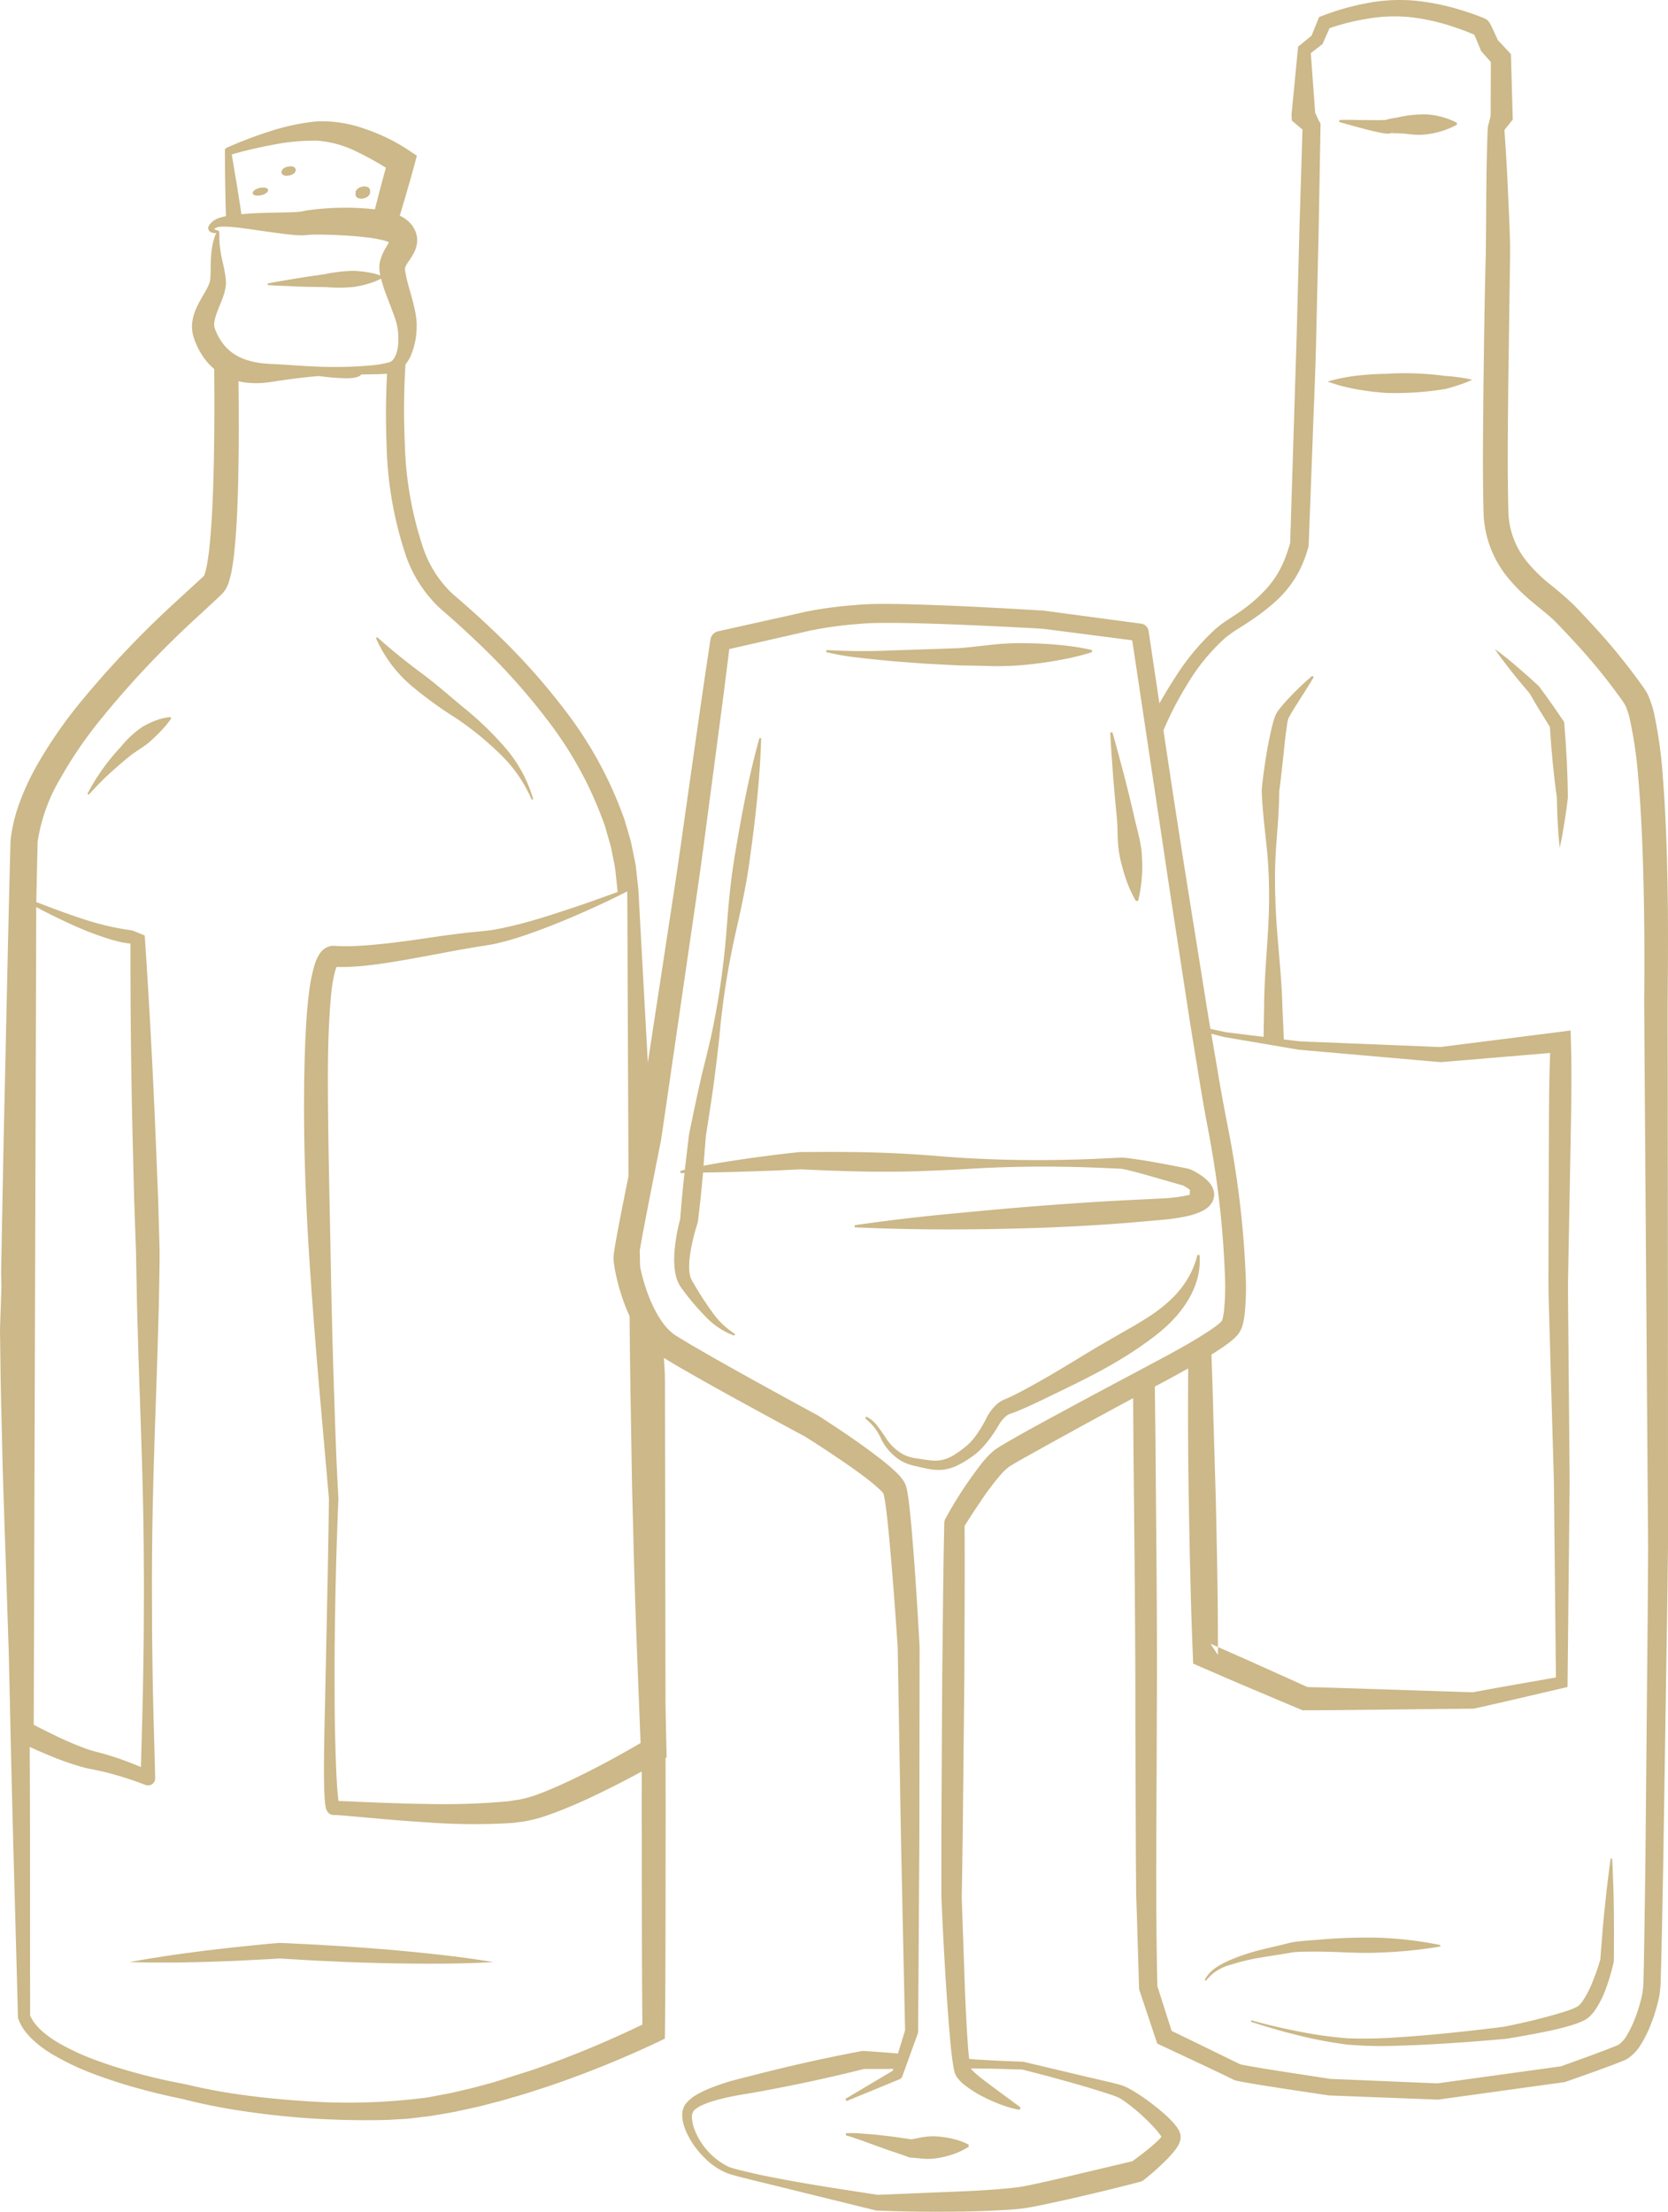 <svg xmlns="http://www.w3.org/2000/svg" width="179.364" height="237.822" viewBox="0 0 179.364 237.822">
  <g id="Gruppe_1577" data-name="Gruppe 1577" transform="translate(-685.145 -2142.504)">
    <path id="Pfad_3008" data-name="Pfad 3008" d="M720.99,2351.707c-1.918-.128-3.841-.207-5.759-.3h-.058l-.048.005c-1.344.1-2.683.26-4.027.388s-2.677.308-4.021.456c-1.339.181-2.677.34-4.011.548s-2.672.414-4.005.669q2.033.063,4.058.048c1.355.005,2.7-.037,4.054-.064,1.344-.058,2.693-.08,4.042-.159,1.328-.075,2.657-.123,3.985-.218,1.9.117,3.8.239,5.7.313,1.917.1,3.84.149,5.763.2,3.846.064,7.693.1,11.555-.122-3.815-.632-7.645-1.009-11.475-1.355C724.825,2351.973,722.908,2351.813,720.99,2351.707Z" fill="#ccb888"/>
    <path id="Pfad_3009" data-name="Pfad 3009" d="M729.288,2216.154a43.583,43.583,0,0,0,4.972,3.618,33.5,33.5,0,0,1,4.653,3.8,14.965,14.965,0,0,1,3.406,4.914l.164-.053a14.682,14.682,0,0,0-2.932-5.44,34.56,34.56,0,0,0-4.452-4.324c-1.588-1.307-3.1-2.667-4.706-3.841-1.6-1.2-3.135-2.422-4.675-3.808l-.144.095A14.269,14.269,0,0,0,729.288,2216.154Z" fill="#ccb888"/>
    <path id="Pfad_3010" data-name="Pfad 3010" d="M703.555,2219.751l-.09-.149a6.129,6.129,0,0,0-1.583.372,8.859,8.859,0,0,0-1.429.69,10.466,10.466,0,0,0-2.306,2.136,23.04,23.04,0,0,0-1.981,2.412,23.744,23.744,0,0,0-1.621,2.64l.139.1c.7-.755,1.386-1.493,2.13-2.173s1.493-1.344,2.273-1.966,1.679-1.073,2.391-1.763c.367-.335.728-.68,1.073-1.063A9.168,9.168,0,0,0,703.555,2219.751Z" fill="#ccb888"/>
    <path id="Pfad_3011" data-name="Pfad 3011" d="M712.474,2163.472a.87.87,0,0,0,.314.059h.106a1.386,1.386,0,0,0,.3-.032,1.307,1.307,0,0,0,.309-.09.861.861,0,0,0,.244-.138.606.606,0,0,0,.17-.154c.016-.038.037-.075.053-.112a.2.2,0,0,0-.053-.2c-.032-.026-.069-.047-.1-.069a.714.714,0,0,0-.313-.058h-.112a.945.945,0,0,0-.3.032.984.984,0,0,0-.3.09.852.852,0,0,0-.245.133.614.614,0,0,0-.17.159c-.015.038-.037.075-.053.112a.2.2,0,0,0,.053.2Z" fill="#ccb888"/>
    <path id="Pfad_3012" data-name="Pfad 3012" d="M715.9,2161.406c.345,0,.844-.1,1.009-.452.143-.318-.127-.568-.446-.568-.345,0-.845.1-1.009.452C715.311,2161.151,715.582,2161.406,715.9,2161.406Z" fill="#ccb888"/>
    <path id="Pfad_3013" data-name="Pfad 3013" d="M723.561,2163.754a.558.558,0,0,0,.239.09.724.724,0,0,0,.287.016l.207-.032a1.241,1.241,0,0,0,.372-.175c.043-.042.085-.08.133-.122a.549.549,0,0,0,.138-.276v-.223a.262.262,0,0,0-.043-.208.285.285,0,0,0-.138-.159.5.5,0,0,0-.239-.09.742.742,0,0,0-.287-.022c-.069.011-.138.027-.207.038a1.079,1.079,0,0,0-.372.175l-.132.117a.505.505,0,0,0-.139.276v.223a.251.251,0,0,0,.043.207A.279.279,0,0,0,723.561,2163.754Z" fill="#ccb888"/>
    <path id="Pfad_3014" data-name="Pfad 3014" d="M781.114,2213.594l3.58.271,3.586.186c1.233.015,2.4.042,3.6.074a31.026,31.026,0,0,0,3.58-.144c1.19-.122,2.38-.276,3.565-.5a26.693,26.693,0,0,0,3.549-.855l-.011-.234a26.605,26.605,0,0,0-3.6-.547c-1.2-.117-2.385-.17-3.575-.186a29.665,29.665,0,0,0-3.57.165c-1.174.127-2.39.281-3.538.371l-3.564.123-3.57.117a67.96,67.96,0,0,1-7.124-.038l-.042.224a27.439,27.439,0,0,0,3.559.6C778.729,2213.365,779.919,2213.482,781.114,2213.594Z" fill="#ccb888"/>
    <path id="Pfad_3015" data-name="Pfad 3015" d="M805.024,2228.149l.218,2.284c.069.76.075,1.53.1,2.295a12.116,12.116,0,0,0,.3,2.269c.032.138.069.281.106.419s.069.282.112.42c.053.213.117.425.186.643.032.106.064.218.1.324.085.26.175.515.281.775.043.112.091.229.138.34.053.139.117.277.181.409a10.58,10.58,0,0,0,.552,1.058l.234-.032a15.608,15.608,0,0,0,.409-4.691c-.005-.191-.016-.382-.037-.574-.021-.239-.053-.478-.1-.712-.021-.138-.047-.281-.074-.419-.112-.563-.255-1.121-.393-1.679v-.005c-.1-.372-.186-.749-.266-1.121l-.531-2.237-.563-2.231c-.409-1.487-.781-2.975-1.216-4.446l-.229.037c.069,1.535.2,3.06.3,4.59Z" fill="#ccb888"/>
    <path id="Pfad_3016" data-name="Pfad 3016" d="M797.555,2274.5c3.108-.123,6.216-.293,9.318-.553l.914-.08,1.333-.116,1.233-.112a19.719,19.719,0,0,0,2.688-.43c.005,0,.01-.006.016-.006a6.67,6.67,0,0,0,1.439-.525,3.979,3.979,0,0,0,.361-.224,2.246,2.246,0,0,0,.473-.451,1.661,1.661,0,0,0,.335-.7,1.72,1.72,0,0,0-.021-.808,2.353,2.353,0,0,0-.569-.961,3.676,3.676,0,0,0-.377-.351c-.08-.069-.165-.133-.244-.191a7.5,7.5,0,0,0-1.275-.744l-.053-.021c-.011-.005-.016-.011-.027-.011a.667.667,0,0,0-.106-.032c-1.312-.276-2.624-.526-3.947-.759-.4-.069-.808-.138-1.217-.2-.334-.048-.658-.1-1-.144-.107-.021-.213-.031-.319-.047l-.345-.038c-.107-.01-.245-.021-.393-.021-.25,0-.441.016-.67.027l-2.608.122c-3.474.133-6.954.159-10.428.037-1.742-.069-3.48-.143-5.217-.287s-3.474-.276-5.211-.356c-3.474-.175-6.949-.175-10.428-.143l-.053,0h-.037c-1.073.117-2.152.234-3.22.377s-2.146.277-3.219.447q-1.609.231-3.208.52l-.68.128c.09-1.068.17-2.141.255-3.209v-.011c.276-1.753.557-3.511.8-5.275.245-1.785.457-3.575.654-5.37a84.342,84.342,0,0,1,1.636-10.683c.393-1.759.8-3.517,1.126-5.291.351-1.769.569-3.559.808-5.339.451-3.575.823-7.161.919-10.789l-.181-.027c-.977,3.5-1.684,7.028-2.3,10.577-.3,1.774-.617,3.548-.808,5.339-.212,1.79-.335,3.591-.483,5.386a84.962,84.962,0,0,1-1.589,10.683c-.387,1.759-.86,3.5-1.253,5.259s-.755,3.517-1.121,5.281l-.006.032-.005.037c-.154,1.28-.313,2.555-.457,3.83-.17.043-.334.09-.5.138l.053.229c.138-.011.276-.016.414-.022-.016.144-.032.282-.048.425-.17,1.509-.3,3.018-.419,4.537a18.966,18.966,0,0,0-.622,3.66,9.062,9.062,0,0,0,.069,1.992,4.737,4.737,0,0,0,.287,1.052,3.4,3.4,0,0,0,.282.526,4.258,4.258,0,0,0,.276.393,26.3,26.3,0,0,0,2.412,2.837,8.054,8.054,0,0,0,3.118,2.072l.074-.176a8.908,8.908,0,0,1-2.534-2.47,35.3,35.3,0,0,1-1.944-3.017c-.069-.128-.17-.277-.212-.383a2.484,2.484,0,0,1-.117-.292,3.562,3.562,0,0,1-.117-.722,8.837,8.837,0,0,1,.09-1.653,21.006,21.006,0,0,1,.8-3.368.874.874,0,0,0,.037-.164l.005-.027c.186-1.53.356-3.065.494-4.6.022-.223.043-.441.059-.664l.829-.016c1.078-.016,2.156-.043,3.24-.075s2.157-.074,3.235-.111,2.13-.1,3.193-.149c3.458.165,6.922.292,10.391.25,1.737-.016,3.479-.09,5.222-.165s3.479-.212,5.222-.271c3.479-.143,6.953-.127,10.433-.01l2.608.106c.213.016.452.021.638.037a2.522,2.522,0,0,1,.255.048l.3.064c.181.037.361.085.547.132.229.054.462.117.7.181.51.138,1.015.282,1.525.43,1.11.314,2.22.638,3.325.951.223.133.473.292.691.452l-.006.52c-.159.048-.339.091-.52.128a17.582,17.582,0,0,1-2.38.276l-1.078.053-1.467.075c-.255.01-.515.021-.77.037-3.15.149-6.295.361-9.44.6-3.4.25-6.8.579-10.2.9s-6.8.728-10.194,1.217l.01.228q5.141.231,10.269.224T797.555,2274.5Z" fill="#ccb888"/>
    <path id="Pfad_3017" data-name="Pfad 3017" d="M810.857,2284.842c.25-.245.494-.5.728-.765.117-.123.223-.25.329-.383s.229-.287.341-.435c.127-.176.254-.356.377-.537s.233-.361.345-.547v-.005c.08-.133.154-.271.223-.409a3.6,3.6,0,0,0,.159-.325c.059-.122.112-.244.165-.366a6.017,6.017,0,0,0,.223-.579,7.516,7.516,0,0,0,.388-3.049l-.228-.016c-.048.207-.107.414-.17.616-.032.1-.064.2-.1.292-.043.117-.085.234-.133.351-.032.09-.069.18-.112.271s-.079.18-.122.271c-.085.175-.175.35-.271.52,0,0,0,0-.005.011-.064.111-.128.223-.2.329a.5.5,0,0,1-.053.09c-.095.16-.2.314-.313.468-.133.191-.271.372-.42.552-.127.16-.255.309-.393.457-.042.048-.08.091-.122.133-.138.149-.276.287-.425.43-.33.308-.675.611-1.031.893-.122.095-.239.186-.361.276-.143.106-.292.218-.441.319l-.005,0a.107.107,0,0,1-.043.032c-.1.074-.2.143-.3.207-.616.4-1.275.808-1.95,1.2-.164.1-.334.192-.5.287-1.684.962-3.379,1.934-5.047,2.954s-3.352,2.034-5.062,2.985c-.85.468-1.716.941-2.561,1.344l-.3.133-.383.16a3.105,3.105,0,0,0-.823.547,5.408,5.408,0,0,0-1.02,1.381,12.844,12.844,0,0,1-1.5,2.374,6.59,6.59,0,0,1-.988.92,9.8,9.8,0,0,1-1.142.786,3.718,3.718,0,0,1-2.524.494c-.473-.053-.956-.133-1.445-.207a4.433,4.433,0,0,1-1.3-.383,5.153,5.153,0,0,1-2-1.907c-.281-.4-.552-.818-.871-1.211a3.247,3.247,0,0,0-1.174-.983l-.106.207a5.61,5.61,0,0,1,1.732,2.253,5.814,5.814,0,0,0,2.077,2.273,5.336,5.336,0,0,0,1.482.563c.478.112.961.229,1.466.324a5.579,5.579,0,0,0,1.615.091,4.9,4.9,0,0,0,1.583-.484,11.034,11.034,0,0,0,1.344-.8,7.7,7.7,0,0,0,1.233-1.02,14.013,14.013,0,0,0,1.822-2.5,3.747,3.747,0,0,1,.775-.951,1.448,1.448,0,0,1,.415-.244l.308-.106c.127-.048.271-.1.388-.144.961-.388,1.848-.813,2.751-1.238,1.642-.8,3.294-1.577,4.914-2.417.361-.186.723-.371,1.078-.563q.662-.35,1.307-.717c.834-.473,1.658-.972,2.465-1.5.234-.154.468-.314.7-.473.537-.367,1.079-.749,1.61-1.163.414-.314.818-.649,1.206-1C810.6,2285.081,810.73,2284.964,810.857,2284.842Z" fill="#ccb888"/>
    <path id="Pfad_3018" data-name="Pfad 3018" d="M784.641,2372.255c-.494.064-.993.186-1.492.271l-1.546-.223c-.6-.091-1.206-.149-1.812-.223s-1.216-.112-1.827-.16a12.655,12.655,0,0,0-1.854-.053v.234c.558.143,1.131.361,1.7.552l1.705.622c.568.2,1.137.414,1.711.6s1.142.388,1.705.6a.163.163,0,0,0,.053.01l.234.016c.515.037,1.03.112,1.546.128a6.716,6.716,0,0,0,1.529-.144,9.972,9.972,0,0,0,1.52-.419,7.455,7.455,0,0,0,1.5-.744l-.016-.229a7.088,7.088,0,0,0-1.567-.589,10.641,10.641,0,0,0-1.551-.266A6.519,6.519,0,0,0,784.641,2372.255Z" fill="#ccb888"/>
    <path id="Pfad_3019" data-name="Pfad 3019" d="M840.377,2182.912l.058,0a32.05,32.05,0,0,0-6.256-.214,31.034,31.034,0,0,0-3.13.2,18.8,18.8,0,0,0-3.15.632,18.879,18.879,0,0,0,3.122.828,29.684,29.684,0,0,0,3.142.392,32.456,32.456,0,0,0,6.294-.407l.058,0c.495-.129.989-.268,1.479-.437a12.5,12.5,0,0,0,1.467-.568,12.92,12.92,0,0,0-1.548-.276C841.4,2182.985,840.887,2182.944,840.377,2182.912Z" fill="#ccb888"/>
    <path id="Pfad_3020" data-name="Pfad 3020" d="M833.837,2156.818a4.5,4.5,0,0,0,.464.052l.143,0h.035c.029,0,.07-.009.1-.016a1.339,1.339,0,0,0,.214-.061c.207-.1.1-.023.068,0s-.13.039-.069.034c.2,0,.465,0,.719.01.514.013,1.044.079,1.569.131a6.557,6.557,0,0,0,1.577-.036,8.818,8.818,0,0,0,3.148-1.02l0-.212a8.38,8.38,0,0,0-3.2-.892,12.275,12.275,0,0,0-3.2.333c-.275.041-.533.08-.862.15a1.529,1.529,0,0,0-.262.078c-.013,0-.028.012-.042.018-.077.012-.2.015-.308.02-.5.022-1.032.015-1.558.007-1.068.011-2.111-.047-3.214-.006v.213c1,.29,2.045.573,3.078.847C832.764,2156.594,833.282,2156.718,833.837,2156.818Z" fill="#ccb888"/>
    <path id="Pfad_3021" data-name="Pfad 3021" d="M858.621,2345.1c-.036-.92-.058-1.838-.118-2.759l-.159-.007c-.138.912-.238,1.826-.353,2.739s-.2,1.827-.3,2.741-.179,1.828-.251,2.743c-.068.88-.15,1.76-.208,2.641a24.2,24.2,0,0,1-.827,2.376,10.516,10.516,0,0,1-1.119,2.154,2.541,2.541,0,0,1-.332.377,1.16,1.16,0,0,1-.354.233,8.447,8.447,0,0,1-1.12.434c-.809.258-1.652.49-2.5.712s-1.7.424-2.559.612l-1.289.275a2.789,2.789,0,0,1-.282.051l-.325.042-.656.084q-2.628.321-5.263.584c-1.756.173-3.514.325-5.272.433a49.4,49.4,0,0,1-5.255.1,43.788,43.788,0,0,1-5.221-.724c-1.731-.337-3.454-.738-5.156-1.212l-.047.152q2.524.838,5.113,1.469a44.068,44.068,0,0,0,5.25.989,42.465,42.465,0,0,0,5.354.124c1.778-.047,3.551-.137,5.322-.248s3.539-.246,5.308-.4l.663-.058.334-.029c.123-.008.276-.035.374-.051l1.317-.225c.877-.158,1.754-.32,2.631-.5s1.753-.379,2.635-.642a9.881,9.881,0,0,0,1.363-.493,2.715,2.715,0,0,0,.753-.487,4.177,4.177,0,0,0,.543-.617,10.507,10.507,0,0,0,1.28-2.564,23.621,23.621,0,0,0,.767-2.641l.019-.083v-.06c.019-.917.011-1.836.018-2.753s-.012-1.837-.017-2.755C858.667,2346.94,858.662,2346.021,858.621,2345.1Z" fill="#ccb888"/>
    <path id="Pfad_3022" data-name="Pfad 3022" d="M823.8,2352.48l.209-.04.175-.019c.12-.012.224-.033.363-.035.265-.01.52-.032.792-.032.536-.012,1.075-.013,1.617-.008,2.167.007,4.344.214,6.519.1a47.863,47.863,0,0,0,6.543-.652l0-.159a40.394,40.394,0,0,0-6.539-.783,57.123,57.123,0,0,0-6.563.217c-.547.036-1.1.077-1.65.13-.273.02-.56.064-.838.095a7.153,7.153,0,0,0-.864.175c-1.023.264-2.115.488-3.175.77a21.859,21.859,0,0,0-3.138,1.082,8.86,8.86,0,0,0-1.463.816,3.621,3.621,0,0,0-1.107,1.265l.142.072a4.85,4.85,0,0,1,2.61-1.7,21.183,21.183,0,0,1,3.131-.762C821.632,2352.817,822.692,2352.681,823.8,2352.48Z" fill="#ccb888"/>
    <path id="Pfad_3023" data-name="Pfad 3023" d="M853.361,2220.351l-.018-.213-.109-.161c-.826-1.224-1.669-2.436-2.555-3.621l-.059-.079-.015-.014c-.752-.7-1.525-1.377-2.3-2.049s-1.582-1.322-2.425-1.932c.581.863,1.219,1.672,1.851,2.487.625.776,1.257,1.545,1.908,2.295.691,1.218,1.422,2.41,2.168,3.593.164,2.551.394,5.1.757,7.634v-.074q0,.679.029,1.36c.019.454.023.906.055,1.361.05.908.107,1.816.218,2.727.205-.894.358-1.792.5-2.689.079-.449.131-.9.2-1.348s.123-.9.172-1.349v-.073C853.723,2225.579,853.577,2222.962,853.361,2220.351Z" fill="#ccb888"/>
    <path id="Pfad_3024" data-name="Pfad 3024" d="M864.495,2246.891c.037-4.611.005-9.217-.154-13.828-.085-2.311-.2-4.622-.382-6.938a49.3,49.3,0,0,0-.972-7.028,11.1,11.1,0,0,0-.633-1.88,5.006,5.006,0,0,0-.3-.526l-.085-.138-.064-.091-.127-.175-.516-.712c-.69-.945-1.413-1.87-2.151-2.778-1.482-1.817-3.087-3.538-4.68-5.2a35.66,35.66,0,0,0-2.709-2.342,16.836,16.836,0,0,1-2.279-2.237,8.832,8.832,0,0,1-2.1-5.519c-.117-4.516-.053-9.132-.01-13.706l.191-13.764.005-.86v-.457l-.016-.431-.058-1.721-.154-3.453c-.091-2.2-.223-4.42-.383-6.624l.76-.951.138-.17-.011-.372-.175-6.247-.016-.425-.271-.292-1.137-1.211-.425-.941-.276-.584-.085-.165a2.481,2.481,0,0,0-.138-.228,1.2,1.2,0,0,0-.25-.266.589.589,0,0,0-.09-.064l-.058-.031-.117-.059-.037-.016-.16-.064c-.8-.324-1.588-.589-2.39-.834a25.16,25.16,0,0,0-4.962-.993,18.518,18.518,0,0,0-5.089.276,26.507,26.507,0,0,0-4.845,1.382l-.292.111-.117.287-.7,1.716-1.217,1-.223.164-.037.372-.675,6.991.043.6.223.191.914.775-.33,10.827-.292,11.256-.7,22.386-.2.627c-.074.25-.159.494-.249.728a10.4,10.4,0,0,1-.606,1.386,10.13,10.13,0,0,1-1.779,2.455,16.343,16.343,0,0,1-2.4,2.056c-.435.313-.887.6-1.338.9a12.566,12.566,0,0,0-1.413,1.036,25.243,25.243,0,0,0-4.351,5.2c-.611.935-1.179,1.88-1.727,2.847q-.58-3.88-1.158-7.772v-.005a.94.94,0,0,0-.807-.8h-.005l-5.658-.759-2.831-.378-1.413-.191c-.25-.026-.441-.069-.739-.085l-.717-.042c-3.793-.229-7.586-.431-11.389-.563-1.907-.064-3.809-.123-5.743-.1-.478,0-.983.032-1.477.053l-1.439.117c-.962.09-1.923.2-2.885.35-.483.075-.967.154-1.45.25s-.983.223-1.435.319l-2.767.616-5.541,1.232a1.055,1.055,0,0,0-.818.866l-.005.032c-.521,3.4-1.01,6.8-1.5,10.21l-1.456,10.221c-.467,3.411-.988,6.8-1.509,10.2l-1.556,10.194-.712,4.68-.818-14.949-.159-2.975-.043-.743-.085-.771-.17-1.54c-.048-.515-.191-1.015-.281-1.519-.112-.5-.192-1.015-.325-1.515l-.435-1.482-.218-.738-.271-.717a42.193,42.193,0,0,0-5.881-10.673,70.873,70.873,0,0,0-8.064-8.988c-.727-.69-1.46-1.376-2.215-2.04-.366-.334-.744-.669-1.126-.993l-.563-.494c-.191-.16-.393-.33-.537-.478a12.079,12.079,0,0,1-2.911-4.585,38.264,38.264,0,0,1-2.029-11.368c-.053-1.19-.085-2.385-.085-3.586q0-2.47.154-4.935a4.374,4.374,0,0,0,.558-.919,7.756,7.756,0,0,0,.611-2.428,8.147,8.147,0,0,0,.026-1.253,9.328,9.328,0,0,0-.186-1.249c-.313-1.54-.86-2.943-1.035-4.18-.059-.431-.022-.3.015-.457a3.461,3.461,0,0,1,.356-.611,7.081,7.081,0,0,0,.691-1.185,2.886,2.886,0,0,0,.223-1.115,2.294,2.294,0,0,0-.1-.659,3.206,3.206,0,0,0-.106-.313c-.043-.091-.085-.176-.133-.261s-.1-.17-.154-.255-.1-.127-.154-.191a2.8,2.8,0,0,0-.345-.361,3.315,3.315,0,0,0-.813-.526l-.069-.032c.069-.223.133-.441.2-.664.473-1.588.935-3.182,1.371-4.781l.271-1.009-.845-.564h-.005a19.822,19.822,0,0,0-4.664-2.294,13.621,13.621,0,0,0-5.27-.829,23.426,23.426,0,0,0-4.993,1.057c-.8.244-1.578.526-2.354.818-.388.149-.775.3-1.158.457l-.568.239-.287.127-.144.064-.074.027a.714.714,0,0,0-.276.2c-.005,2.321.032,4.738.106,7.2-.218.043-.441.1-.669.17a2.6,2.6,0,0,0-.622.287,2.446,2.446,0,0,0-.489.478.923.923,0,0,0-.111.218.487.487,0,0,0,.037.345.549.549,0,0,0,.372.271,1.392,1.392,0,0,0,.319.053h.159c-.037.059-.074.106-.1.144l-.048.079-.042.138c-.064.181-.122.367-.17.553a8.4,8.4,0,0,0-.2,1.147c-.08.776-.074,1.546-.085,2.253-.005.175-.016.345-.027.515l-.026.255-.043.165a3.841,3.841,0,0,1-.334.781c-.314.584-.728,1.205-1.073,1.976a5.184,5.184,0,0,0-.425,1.3,3.73,3.73,0,0,0,.021,1.572c.032.128.069.282.106.388l.106.3c.075.2.16.393.245.589a7.442,7.442,0,0,0,.653,1.142,6.573,6.573,0,0,0,1.185,1.313c.037,3.915.021,7.83-.08,11.729-.08,2.561-.186,5.132-.452,7.618-.069.621-.159,1.227-.265,1.811-.059.271-.117.563-.191.786a1.541,1.541,0,0,1-.1.266v.011a.055.055,0,0,1,.032-.027s.021-.01.01,0l-.037.032-.011.011h0l-2.805,2.581a105.2,105.2,0,0,0-10.8,11.395,48.675,48.675,0,0,0-4.478,6.6,26.854,26.854,0,0,0-1.716,3.713,17.038,17.038,0,0,0-1,4.107l-.006.048-.005.063c-.282,10.54-.483,21.079-.728,31.613l-.154,7.905-.074,3.952-.037,1.977-.016.988.021.993.011.489-.1,2.98-.048,1.434c-.01.484.011.941.011,1.408l.037,2.805c.016,1.87.064,3.734.112,5.6l.132,5.605.181,5.6c.159,4.521.3,9.036.451,13.552,0,.042.006.079.006.122q.094,3.96.18,7.915c.224,10.556.547,21.085.818,31.613a6.275,6.275,0,0,0,.325.755,6.415,6.415,0,0,0,.371.584,7.38,7.38,0,0,0,.893,1,11.8,11.8,0,0,0,2.061,1.541,27.7,27.7,0,0,0,4.505,2.146c1.546.584,3.113,1.089,4.69,1.524s3.129.819,4.744,1.137a61.793,61.793,0,0,0,6.471,1.307q3.258.493,6.544.744c2.189.165,4.388.244,6.582.26,1.1-.016,2.189.005,3.315-.08.553-.037,1.116-.042,1.668-.111l1.658-.2c.552-.053,1.094-.159,1.641-.25s1.094-.186,1.636-.292c1.073-.244,2.168-.441,3.225-.738l1.6-.409,1.583-.462c1.063-.293,2.1-.654,3.15-.983a111.637,111.637,0,0,0,12.234-4.925l.006-.005.658-.319.011-.765q.055-5.952.059-11.915l.015-11.915-.01-5.578.117-.064-.022-.829q-.055-2.437-.1-4.887l-.022-12.473-.021-11.916-.011-5.96-.005-2.98c-.005-.988.016-1.982-.058-2.975l-.053-.935.483.3,1.126.669,2.258,1.291c3.012,1.7,6.035,3.346,9.068,4.993l2.247,1.211,1.025.649,1.073.7c1.419.935,2.832,1.892,4.17,2.89a20,20,0,0,1,1.849,1.536,2.632,2.632,0,0,1,.292.324s.011.01.016.021l.005,0v.005l.027.107c.074.318.138.749.2,1.152.217,1.653.377,3.368.526,5.074.3,3.41.547,6.842.775,10.263l.351,20.6.441,20.516-.765,2.491q-1.857-.152-3.719-.276a.761.761,0,0,0-.186.016l-.058.011q-5.459,1.028-10.848,2.4l-2.72.69a24.612,24.612,0,0,0-2.725.914,11.319,11.319,0,0,0-1.333.643,3.989,3.989,0,0,0-1.265,1.057,1.985,1.985,0,0,0-.334.9,3.074,3.074,0,0,0,.037.839,5.749,5.749,0,0,0,.489,1.445,9.13,9.13,0,0,0,1.668,2.38,7.561,7.561,0,0,0,2.342,1.726,6.788,6.788,0,0,0,.7.261l.68.191,1.355.345,2.709.664,10.832,2.667a.237.237,0,0,0,.09.016h.069c2.369.09,4.728.133,7.092.122s4.728-.058,7.134-.218c.606-.047,1.212-.095,1.86-.2.611-.1,1.2-.223,1.779-.34q1.746-.368,3.475-.765,3.457-.789,6.884-1.684l.027-.011a1.175,1.175,0,0,0,.393-.191,26.017,26.017,0,0,0,2.295-2.029,11.3,11.3,0,0,0,1.094-1.211q.128-.175.271-.4a2.257,2.257,0,0,0,.266-.627,1.548,1.548,0,0,0,.021-.589,1.7,1.7,0,0,0-.064-.234c-.026-.069-.048-.128-.069-.175a2.856,2.856,0,0,0-.287-.468,8.581,8.581,0,0,0-1.126-1.206c-.382-.35-.776-.68-1.174-.993a21.881,21.881,0,0,0-2.523-1.743c-.229-.127-.463-.255-.723-.371a5.418,5.418,0,0,0-.791-.261c-.489-.133-.973-.244-1.456-.356l-2.879-.674-5.785-1.376c-1.434-.069-2.869-.1-4.3-.2-.515-.027-1.031-.059-1.541-.1-.138-1.217-.207-2.492-.281-3.751q-.113-2.062-.191-4.132l-.287-8.282-.032-1.031c-.016-.3.005-.68.005-1.014l.037-2.072.059-4.149.17-16.585.032-8.292q.008-1.864.005-3.73c0-1.423,0-2.847-.011-4.271.553-.892,1.137-1.79,1.732-2.656a29.725,29.725,0,0,1,2.024-2.709,6.355,6.355,0,0,1,1.025-1c.415-.266.935-.569,1.435-.85l3.054-1.7q4.414-2.439,8.856-4.829l.032,4.978c.09,9.732.217,19.469.207,29.212l.053,14.609.026,3.649c.006,1.217.064,2.438.1,3.655l.218,7.31.005.154.048.132,1.769,5.3.133.393.361.175,4.25,1.992,2.114,1,1.052.51.25.122.111.059a2.1,2.1,0,0,0,.245.1l.1.026c.245.059.431.1.633.133,1.572.287,3.113.521,4.664.76l4.648.7.043.006h.047l11.618.446.08,0,.074-.01,13.472-1.865.091-.011.079-.031,3.257-1.153,1.625-.6.818-.314.409-.165.207-.085a3.13,3.13,0,0,0,.293-.148,4.7,4.7,0,0,0,1.466-1.541,11.933,11.933,0,0,0,.86-1.652,18.464,18.464,0,0,0,1.1-3.458,10.817,10.817,0,0,0,.17-1.86l.053-1.731.08-3.448.133-6.89.43-27.544.09-6.9v-6.885l-.005-13.775-.021-27.544-.011-6.884v-3.443ZM752.088,2238.6l.324-.159.159-.08c.011,0,.022,0,.027-.01l.095,22.285.006,1.306.037,6.991-.7,3.485-.489,2.545-.233,1.291-.107.664-.053.345c-.016.159-.032.329-.042.505a6.7,6.7,0,0,0,.09.839c.032.239.08.468.122.7.091.451.2.9.314,1.339a22.24,22.24,0,0,0,.876,2.608c.106.25.213.5.33.754l.01,1.1c.032,3.835.1,7.639.16,11.448l.095,5.7.149,5.69c.17,7.32.489,14.624.77,21.971-2.215,1.3-4.494,2.534-6.794,3.655-1.275.621-2.561,1.211-3.852,1.71a13.329,13.329,0,0,1-1.9.606,8.767,8.767,0,0,1-.973.181l-.5.085-.515.053a76.453,76.453,0,0,1-8.505.26c-2.869-.037-5.737-.165-8.632-.287l-.548-.021-.26,0c-.005-.048-.016-.1-.021-.149-.085-.675-.133-1.392-.176-2.1-.079-1.423-.122-2.863-.159-4.3-.085-2.879-.069-5.763-.074-8.648.047-5.764.164-11.533.419-17.3l.006-.021-.006-.032c-.228-3.8-.345-7.618-.472-11.426s-.229-7.618-.309-11.427c-.122-7.618-.355-15.23-.355-22.811.01-1.9.042-3.788.143-5.658.053-.94.112-1.869.2-2.788a15.5,15.5,0,0,1,.441-2.6,4.391,4.391,0,0,1,.148-.425l.165,0c.255.011.51.006.76,0a27.953,27.953,0,0,0,2.953-.229c1.939-.239,3.825-.589,5.706-.935s3.745-.717,5.6-1.014l.7-.106.744-.128c.5-.08.961-.223,1.444-.329.946-.255,1.87-.547,2.779-.871q2.726-.973,5.349-2.131c.882-.382,1.753-.781,2.619-1.184l1.291-.622.138-.069Zm-41.962-79.508.293-.085.584-.159c.393-.1.786-.2,1.179-.293.792-.18,1.578-.35,2.369-.494a22.219,22.219,0,0,1,4.681-.43,11.257,11.257,0,0,1,4.265,1.179,33.506,33.506,0,0,1,3.145,1.727q-.525,1.881-1,3.766c-.064.239-.122.473-.181.712-.334-.042-.669-.074-1-.1a29.587,29.587,0,0,0-4.606.021c-.383.032-.765.069-1.158.117-.191.021-.409.059-.611.085l-.515.106a9.012,9.012,0,0,1-.935.08c-.356.016-.712.021-1.079.027-1.455.032-2.948.042-4.452.186-.313-2.088-.664-4.218-1.041-6.423Zm-1.933,18.072a3.833,3.833,0,0,1,.175-.749c.191-.6.505-1.269.781-2.034a5.641,5.641,0,0,0,.292-1.328c0-.133,0-.266-.005-.388l-.032-.3c-.027-.2-.053-.393-.09-.584-.128-.765-.33-1.451-.436-2.152-.053-.351-.106-.7-.128-1.062-.005-.176-.021-.356-.021-.542l-.005-.138a1.056,1.056,0,0,0,.005-.186,3.091,3.091,0,0,0-.026-.34.185.185,0,0,0-.117-.064l-.016,0-.032-.011-.064-.016-.122-.048a1.506,1.506,0,0,1-.2-.106l.005,0a2.441,2.441,0,0,1,.388-.186,2.361,2.361,0,0,1,.425-.053,5.006,5.006,0,0,1,.505,0c.51.011,1.057.08,1.588.138.091.011.176.021.266.037,1.349.176,2.709.393,4.1.569.372.048.744.09,1.126.127a8.476,8.476,0,0,0,1.275.053l.579-.053c.165-.005.314-.016.489-.016.34-.01.7,0,1.046,0,1.419.037,2.853.1,4.229.25l.537.063a13.624,13.624,0,0,1,1.428.245,3.526,3.526,0,0,1,.415.106c.064.021.143.037.191.058l.138.059a.529.529,0,0,1,.085.032c-.069.143-.186.34-.313.558a5.513,5.513,0,0,0-.606,1.365,2.418,2.418,0,0,0-.09.462,2.592,2.592,0,0,0-.016.5,4.588,4.588,0,0,0,.1.691,7.354,7.354,0,0,0-1.334-.335c-.191-.037-.382-.064-.574-.085-.329-.037-.658-.058-.988-.074a16.128,16.128,0,0,0-3.075.361c-1.02.138-2.04.287-3.06.457s-2.046.335-3.076.536v.176c1.03.069,2.066.095,3.1.149q1.554.055,3.119.063a16.273,16.273,0,0,0,3.1-.021c.244-.042.483-.085.727-.138.266-.059.537-.128.8-.213a7.649,7.649,0,0,0,1.345-.531c.042.181.09.356.143.526.149.521.329,1.015.51,1.482.276.7.521,1.355.76,2.008a7.62,7.62,0,0,1,.276.914c.005.016.005.027.01.042a7.072,7.072,0,0,1,.133.909,5.878,5.878,0,0,1,.016.871.553.553,0,0,1,0,.128,5.007,5.007,0,0,1-.133.908,2.953,2.953,0,0,1-.324.786,1.362,1.362,0,0,1-.228.261.828.828,0,0,1-.314.164l-.117.032a11.621,11.621,0,0,1-1.96.308c-.186.016-.377.032-.563.043-.377.032-.749.053-1.132.069-.9.042-1.8.053-2.7.042-1.244-.016-2.487-.1-3.735-.175l-.707-.048-1.115-.069c-.367-.021-.776-.027-1.094-.058a8.854,8.854,0,0,1-1.923-.324,5.869,5.869,0,0,1-1.158-.452,4.89,4.89,0,0,1-.712-.446,5.016,5.016,0,0,1-.973-.983,5.983,5.983,0,0,1-.478-.754c-.069-.138-.138-.277-.2-.42l-.1-.218c-.027-.069-.027-.1-.048-.143A1.421,1.421,0,0,1,708.193,2177.162Zm-19.422,150.792.271-87.927q-.1,4.094-.207,8.184.105-4.091.207-8.184h0c.462.25.924.494,1.392.728.988.489,1.976.972,3,1.413a32.29,32.29,0,0,0,3.124,1.19,15.72,15.72,0,0,0,1.646.452,7.714,7.714,0,0,0,.893.138c.026,0,.053,0,.079,0q-.024,10.917.255,21.828l.139,5.658.2,5.652.106,5.658.16,5.652c.249,7.543.563,15.087.573,22.635.027,1.892.006,3.777,0,5.663s-.031,3.777-.063,5.663c-.048,3.379-.16,6.763-.245,10.141-.775-.329-1.556-.627-2.353-.908-.584-.2-1.174-.388-1.774-.553l-.882-.233c-.26-.069-.526-.154-.792-.245a33.3,33.3,0,0,1-3.208-1.349c-.84-.4-1.69-.818-2.513-1.254Zm54.249,36.9c-.255.085-.51.17-.765.26l-.165.053-3.835,1.217-.027.008-.026.008-1.328.356c-1.031.3-2.078.51-3.119.765-.52.111-1.046.2-1.567.3s-1.046.208-1.572.266a65.157,65.157,0,0,1-12.808.319c-2.146-.138-4.292-.346-6.423-.632a61.229,61.229,0,0,1-6.3-1.174l-.053-.011-.021-.005c-1.557-.282-3.135-.638-4.681-1.047s-3.081-.871-4.579-1.413a26.047,26.047,0,0,1-4.3-1.96,10.931,10.931,0,0,1-1.854-1.339,5.748,5.748,0,0,1-.733-.8,3.713,3.713,0,0,1-.287-.43,3.557,3.557,0,0,0-.191-.346c-.022-9.647.01-19.288-.048-28.914q1.02.462,2.056.892a30.579,30.579,0,0,0,3.506,1.243c.308.085.616.165.945.229l.866.175c.563.117,1.126.26,1.69.42,1.12.313,2.257.69,3.336,1.11l.047.016a.767.767,0,0,0,1.047-.739c-.09-3.771-.218-7.548-.276-11.32-.027-1.886-.059-3.777-.059-5.663s-.026-3.771-.005-5.663c.016-7.543.329-15.1.574-22.651l.164-5.668c.027-1.891.08-3.777.08-5.668l-.159-5.663-.229-5.658q-.455-11.324-1.211-22.635l-1.3-.537-.972-.154s-1.026-.175-1.546-.3a31.234,31.234,0,0,1-3.108-.882c-1.03-.346-2.061-.707-3.081-1.095l-1.53-.584-.127-.053q.07-3.228.143-6.46a18.738,18.738,0,0,1,2.337-6.64,45.472,45.472,0,0,1,4.186-6.215,101.615,101.615,0,0,1,10.439-11.14l1.413-1.307c.478-.446.935-.855,1.45-1.36a2.945,2.945,0,0,0,.542-.781,3.824,3.824,0,0,0,.239-.637,10.753,10.753,0,0,0,.266-1.095c.122-.685.218-1.36.281-2.024.271-2.651.362-5.243.42-7.846.074-3.506.074-7,.027-10.492.212.053.425.091.632.123a9.2,9.2,0,0,0,2.475.01c.42-.042.744-.106,1.116-.164l1.089-.155c1.089-.148,2.194-.281,3.294-.366a.007.007,0,0,1,.01,0c.4.048.8.09,1.206.133.542.053,1.089.085,1.652.1a6.175,6.175,0,0,0,.877-.043,2.071,2.071,0,0,0,.52-.127,1.016,1.016,0,0,0,.335-.223c.005-.006.011-.011.011-.016.308,0,.621-.006.929-.011.372-.005.749-.011,1.126-.027.239-.01.468-.016.707-.037-.138,2.54-.154,5.073-.053,7.623a40.206,40.206,0,0,0,2.1,12,14.108,14.108,0,0,0,3.415,5.376c.207.2.388.356.574.52l.553.484c.377.324.743.648,1.1.982.734.654,1.445,1.329,2.157,2.009a68.552,68.552,0,0,1,7.783,8.754,40.458,40.458,0,0,1,5.53,10.141l.249.675.2.69.4,1.382c.122.457.2.929.292,1.4a13.561,13.561,0,0,1,.255,1.408l.149,1.418.075.712.005.149-.287.106-1.344.483c-.9.319-1.79.643-2.693.946-1.8.6-3.607,1.206-5.429,1.705-.909.25-1.822.467-2.731.664-.451.074-.908.191-1.354.228l-.675.08-.728.069c-1.923.186-3.819.462-5.7.739s-3.761.526-5.621.68c-.924.079-1.848.138-2.751.132-.224,0-.452-.005-.67-.016l-.329-.021-.239-.005a1.516,1.516,0,0,0-.595.111,1.849,1.849,0,0,0-.733.537,2.781,2.781,0,0,0-.33.5,5.229,5.229,0,0,0-.355.85,17.7,17.7,0,0,0-.611,3.012c-.123.978-.218,1.95-.277,2.917-.127,1.933-.191,3.856-.228,5.774-.138,7.682.186,15.321.744,22.938q.407,5.722.9,11.422l1,11.357c-.064,5.775-.2,11.544-.319,17.318l-.186,8.665c-.021,1.445-.042,2.89-.021,4.345.011.733.027,1.456.091,2.215a5.676,5.676,0,0,0,.079.617c.016.058.027.122.053.2a1,1,0,0,0,.176.356l.063.074a.841.841,0,0,0,.149.123.829.829,0,0,0,.515.122h.043l.1.005.09,0,.133.006.26.021.531.042c2.864.25,5.753.532,8.648.707a68.3,68.3,0,0,0,8.8.106l.557-.037.574-.074a9.258,9.258,0,0,0,1.158-.181,14.876,14.876,0,0,0,2.237-.648c1.413-.5,2.767-1.078,4.106-1.689,1.976-.925,3.9-1.9,5.8-2.938l-.005,4.165.021,11.9q.008,5.577.053,11.15A109.36,109.36,0,0,1,743.02,2364.855Zm63.949-74.637c-3.342,1.769-6.662,3.559-9.987,5.365q-1.547.844-3.087,1.726c-.52.3-1.02.585-1.588.951a5.942,5.942,0,0,0-.839.723c-.239.239-.452.483-.648.722a43.463,43.463,0,0,0-3.985,6.04l-.01.016a1.012,1.012,0,0,0-.138.521q-.089,4.152-.133,8.3l-.091,8.3-.09,16.606v6.231c.005.356-.01.664.016,1.058l.048,1.041q.183,4.151.451,8.3.137,2.072.3,4.154c.1,1.163.186,2.316.34,3.5.032.228.064.457.1.69a4.291,4.291,0,0,0,.074.431c.005.042.016.09.026.138a3.272,3.272,0,0,0,.091.345c.026.08.058.159.09.239l.117.2a4.294,4.294,0,0,0,.908.924,13.184,13.184,0,0,0,1.849,1.169,18.288,18.288,0,0,0,1.944.866c.4.148.8.286,1.222.4a6.381,6.381,0,0,0,.85.17l.043-.127.042-.123-3.31-2.449c-.541-.4-1.073-.812-1.54-1.221a3.154,3.154,0,0,1-.5-.521l1.264.016c1.434,0,2.858.074,4.292.106l2.81.728,2.837.786q1.419.406,2.816.845c.467.149.935.3,1.381.457a4.7,4.7,0,0,1,.595.249,5.611,5.611,0,0,1,.552.351,20.337,20.337,0,0,1,2.178,1.811c.346.33.68.664.994,1.01a7.986,7.986,0,0,1,.791.983c-.037.042-.074.095-.127.148a9.936,9.936,0,0,1-.957.9c-.642.547-1.359,1.079-2.05,1.589l-6.63,1.572c-1.142.271-2.284.537-3.421.786-.568.123-1.137.245-1.689.346-.515.09-1.078.154-1.647.212-2.295.218-4.648.319-6.991.409l-7,.287c-3.628-.558-7.262-1.094-10.858-1.79-.909-.181-1.822-.351-2.72-.569l-1.344-.318-.659-.181a3.639,3.639,0,0,1-.605-.228,7.447,7.447,0,0,1-3.475-3.831,4.323,4.323,0,0,1-.308-1.216,1.226,1.226,0,0,1,.191-.924,3,3,0,0,1,.946-.606,9.475,9.475,0,0,1,1.222-.446,25.111,25.111,0,0,1,2.624-.606c.871-.149,1.817-.292,2.72-.473q5.434-1,10.8-2.348c1.046.006,2.087,0,3.134-.005l-.058.2-5.095,3.028.064.116.058.117.25-.1,5.477-2.257a.484.484,0,0,0,.271-.287l.021-.053.276-.771.553-1.529.818-2.263a.656.656,0,0,0,.037-.2v-.027l.133-20.665.026-20.7c-.191-3.443-.4-6.885-.669-10.332-.133-1.727-.271-3.443-.483-5.2-.059-.451-.112-.876-.223-1.4-.016-.069-.027-.122-.054-.212l-.085-.277a3.478,3.478,0,0,0-.159-.318c-.058-.1-.1-.155-.149-.234a5.747,5.747,0,0,0-.557-.648,20.873,20.873,0,0,0-2.1-1.785c-1.4-1.079-2.831-2.067-4.276-3.039l-1.089-.717-.542-.356-.276-.181-.138-.085-.069-.047a1.05,1.05,0,0,0-.128-.069l-2.29-1.249c-3.012-1.647-6.024-3.3-9-4.993l-2.22-1.281-1.089-.653-.526-.324a4.451,4.451,0,0,1-.42-.292,5.859,5.859,0,0,1-1.153-1.254,11.233,11.233,0,0,1-1.142-2.056c-.058-.122-.111-.239-.159-.361a19.01,19.01,0,0,1-.77-2.279c-.107-.388-.2-.781-.277-1.169-.005-.026-.01-.058-.016-.085v-.01h0l-.021-1.129-.01-.565.042-.271.223-1.253.478-2.524.011-.058.781-3.974.2-1.02.5-2.528c.016-.085.059-.266.064-.351l.048-.324.1-.637.186-1.281,2.975-20.463c.5-3.41,1-6.82,1.44-10.231l1.354-10.242c.42-3.166.835-6.338,1.222-9.514l4.834-1.1,2.784-.637c.478-.107.893-.218,1.339-.3s.9-.17,1.36-.245c.908-.143,1.832-.26,2.762-.35l1.392-.117c.451-.021.9-.053,1.365-.053,1.859-.032,3.751.01,5.637.064,3.776.116,7.564.3,11.346.5l.7.043c.18.005.451.053.674.074l1.408.181,2.81.361,4.919.638,1.445,9.62,1.143,7.623,1.482,9.891,2.14,13.924.229,1.413.866,5.307.037.234c.191,1.163.393,2.321.611,3.49s.441,2.284.627,3.437a101.309,101.309,0,0,1,1.407,13.828,25.6,25.6,0,0,1-.122,3.357,6.445,6.445,0,0,1-.127.738,1.75,1.75,0,0,1-.117.34v.006l-.005,0a4.907,4.907,0,0,1-.479.425c-.2.154-.425.319-.653.473-.021.01-.037.026-.058.037-.765.515-1.562,1-2.38,1.477-1.158.674-2.348,1.317-3.533,1.944a1.075,1.075,0,0,1-.106.053C808.52,2289.394,807.744,2289.8,806.969,2290.218Zm44.9-1.249.25,8.611.122,4.3.042,4.3.176,16.686c-2.986.526-5.971,1.041-8.946,1.594l-8.989-.292c-2.921-.091-5.854-.2-8.775-.266l-5.106-2.3c-1.508-.68-3.017-1.344-4.531-2.008v.85l-.807-1.206c.271.117.542.239.807.356,0-5.344-.111-10.678-.234-16.022l-.249-8.436c-.053-2.327-.133-4.653-.213-6.986.42-.26.84-.536,1.254-.818.255-.175.51-.361.77-.563a5.721,5.721,0,0,0,.808-.759,2.957,2.957,0,0,0,.573-1.259,8.082,8.082,0,0,0,.17-.994,27.76,27.76,0,0,0,.123-3.676,103.085,103.085,0,0,0-1.514-14.146c-.2-1.164-.441-2.343-.659-3.48s-.43-2.289-.632-3.442l-.909-5.36c.484.122.967.249,1.456.366l4.17.707,2.21.377,1.583.271h.037l15.151,1.328.047,0,.091,0,11.692-.983c-.1,2.465-.117,4.941-.133,7.411l-.053,17.222C851.687,2283.232,851.8,2286.1,851.868,2288.969Zm10.46,26.769-.255,27.538-.1,6.885-.058,3.437-.043,1.711a9.228,9.228,0,0,1-.127,1.567,16.475,16.475,0,0,1-.967,3.1,11.121,11.121,0,0,1-.717,1.408,3.2,3.2,0,0,1-.85.961.784.784,0,0,1-.1.048l-.186.08-.388.159-.791.308-1.6.6-3.145,1.137-13.291,1.833-11.517-.483-4.574-.7c-1.54-.245-3.1-.484-4.6-.76-.181-.037-.378-.074-.516-.112l-.021-.005-.34-.17-1.057-.515-2.114-1.031-3.841-1.87-1.53-4.8c-.228-9.674-.074-19.358-.064-29.042.069-9.737-.069-19.475-.138-29.212l-.074-6.221,1.158-.616c.813-.441,1.62-.877,2.428-1.333-.027,4.664-.016,9.333.063,13.992.1,5.626.207,11.251.441,16.877l.037.871.771.335c1.785.77,3.564,1.551,5.36,2.306l5.376,2.268.249.106h.239c3.012-.005,6.03-.048,9.047-.08l9.047-.095.112-.006.074-.015c3.166-.707,6.321-1.451,9.482-2.189l.494-.117.006-.494.18-17.222.043-4.309-.037-4.3-.075-8.6c-.016-2.869-.064-5.738-.064-8.606l.16-8.6.159-8.606c.043-2.868.08-5.732-.005-8.6l-.032-1.254-1.174.154-12.834,1.626-15.124-.611-1.711-.207c-.042-1.212-.1-2.417-.154-3.623-.1-3.857-.664-7.714-.754-11.57a51.145,51.145,0,0,1,.1-5.791c.138-1.9.308-3.8.318-5.705.149-1.094.261-2.2.388-3.3s.218-2.226.377-3.31c.032-.265.069-.541.112-.78l.032-.186.032-.117a1.381,1.381,0,0,1,.132-.3c.245-.446.537-.935.84-1.4.595-.945,1.216-1.891,1.795-2.874l-.159-.138a30.514,30.514,0,0,0-2.476,2.359,15.119,15.119,0,0,0-1.147,1.328,2.737,2.737,0,0,0-.271.441c-.042.09-.085.191-.122.276l-.075.223c-.095.3-.175.579-.244.866-.265,1.131-.489,2.242-.659,3.363s-.334,2.236-.435,3.368l-.011.079.005.037c.069,1.929.3,3.857.505,5.78a51.435,51.435,0,0,1,.292,5.785c-.01,3.857-.515,7.724-.536,11.581q-.033,1.665-.059,3.331l-4.069-.5c-.552-.127-1.1-.244-1.652-.361l-.175-1.03L812.9,2238.2q-1.371-8.581-2.646-17.175a36.322,36.322,0,0,1,2.55-4.924,21.446,21.446,0,0,1,4.005-4.93,11.3,11.3,0,0,1,1.238-.913c.473-.3.951-.59,1.413-.909a23.913,23.913,0,0,0,2.725-2.066,11.94,11.94,0,0,0,2.279-2.7,10.915,10.915,0,0,0,.8-1.589c.116-.276.217-.547.308-.823l.074-.207.074-.245.144-.488.43-11.326c.128-3.766.314-7.559.388-11.315l.26-11.262.2-11.262.005-.276-.2-.335-.377-.818-.473-6.417,1.121-.872.139-.1.074-.176.685-1.54a24.509,24.509,0,0,1,4.287-1.047,16.675,16.675,0,0,1,4.627-.111,23.083,23.083,0,0,1,4.553,1.062c.712.239,1.418.505,2.093.8l.212.489.457,1.1.064.159.127.149.925,1.041-.022,5.806-.223.861-.09.361v.053c-.191,4.579-.149,9.19-.212,13.732-.133,4.59-.181,9.185-.245,13.78-.037,4.606-.111,9.169.005,13.833a11.549,11.549,0,0,0,2.7,7.119,19.77,19.77,0,0,0,2.625,2.582c.9.759,1.832,1.455,2.5,2.151,1.594,1.652,3.119,3.294,4.542,5.036q1.068,1.306,2.062,2.667a11.63,11.63,0,0,1,.828,1.211,8.149,8.149,0,0,1,.457,1.381,46.454,46.454,0,0,1,.94,6.6c.2,2.258.319,4.537.415,6.816.18,4.563.239,9.142.228,13.716l-.021,3.442.021,3.443.048,6.884.2,27.55.1,13.774.053,6.89Z" fill="#ccb888"/>
  </g>
</svg>
